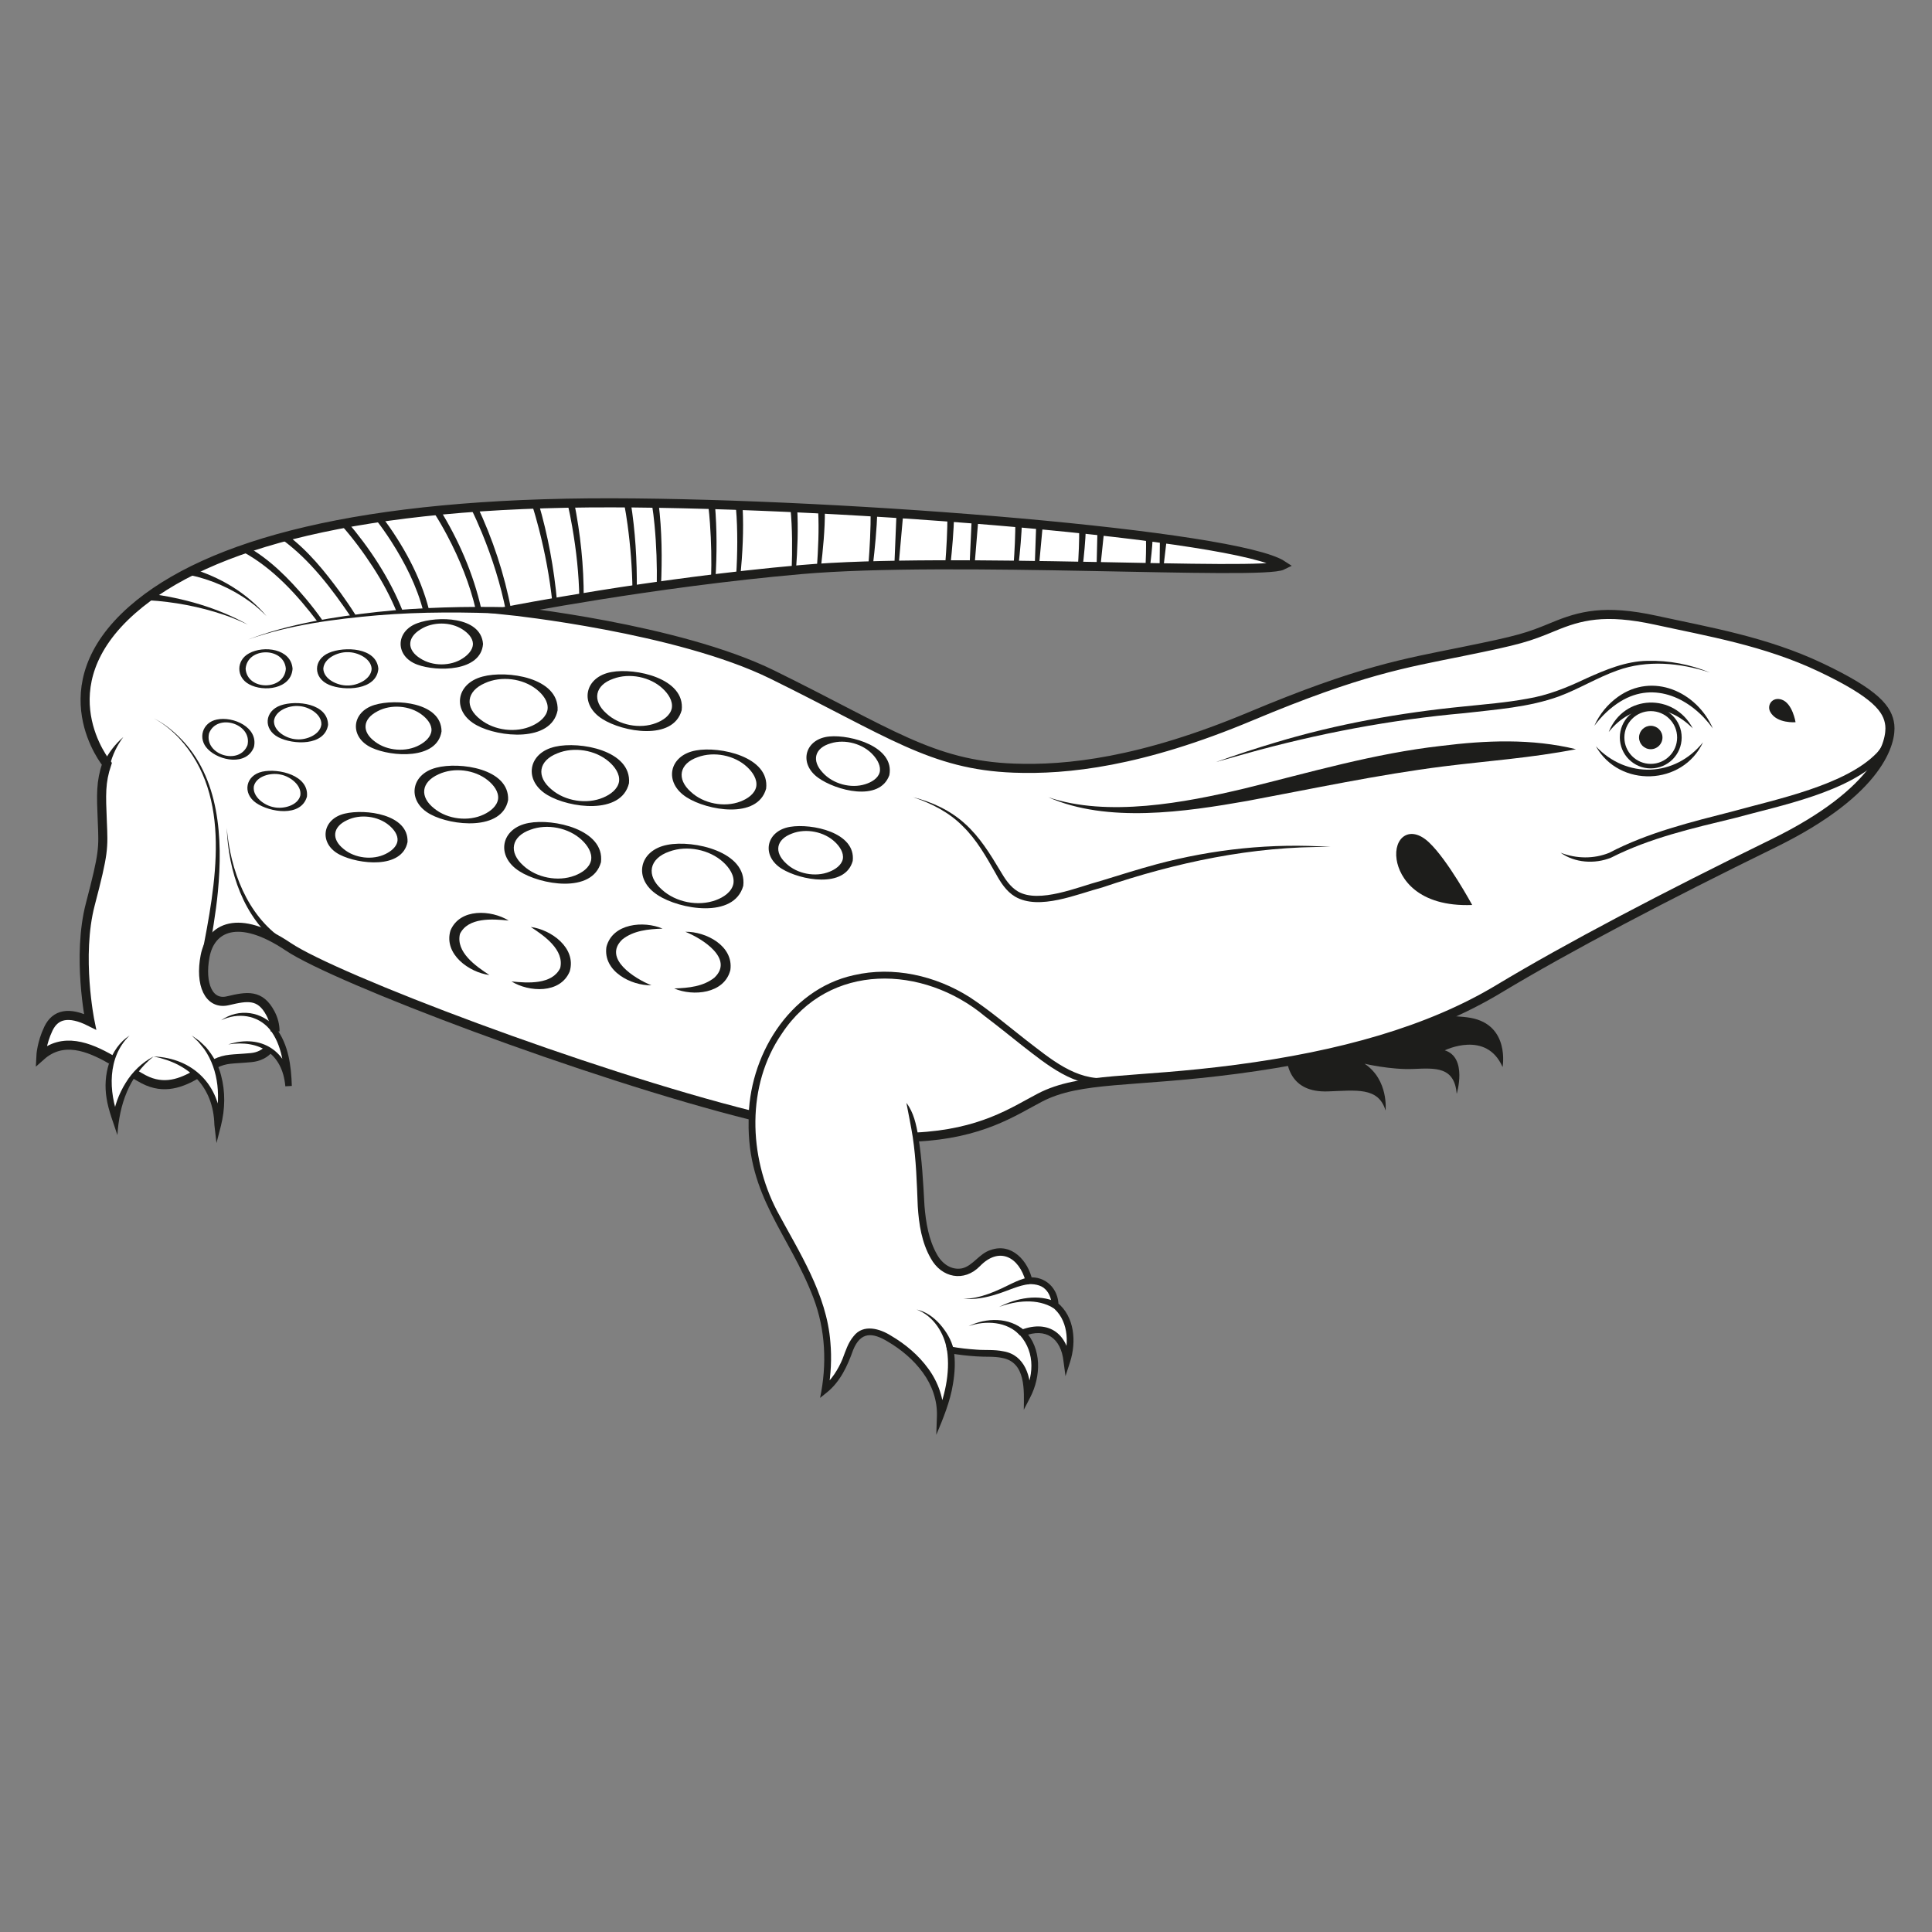 <?xml version="1.0" encoding="UTF-8" standalone="no"?>
<!-- Created with Inkscape (http://www.inkscape.org/) -->

<svg
   width="150mm"
   height="150mm"
   viewBox="0 0 150 150"
   version="1.1"
   id="svg5"
   inkscape:version="1.1.1 (3bf5ae0d25, 2021-09-20)"
   sodipodi:docname="76.svg"
   xmlns:inkscape="http://www.inkscape.org/namespaces/inkscape"
   xmlns:sodipodi="http://sodipodi.sourceforge.net/DTD/sodipodi-0.dtd"
   xmlns="http://www.w3.org/2000/svg"
   xmlns:svg="http://www.w3.org/2000/svg">
  <rect x="0" y="0" width="150" height="150" fill="#808080" stroke="none"/>
  <sodipodi:namedview
     id="namedview7"
     pagecolor="#ffffff"
     bordercolor="#666666"
     borderopacity="1.0"
     inkscape:pageshadow="2"
     inkscape:pageopacity="0.0"
     inkscape:pagecheckerboard="0"
     inkscape:document-units="mm"
     showgrid="false"
     inkscape:zoom="0.73406285"
     inkscape:cx="361.00451"
     inkscape:cy="343.976"
     inkscape:window-width="1920"
     inkscape:window-height="1009"
     inkscape:window-x="1912"
     inkscape:window-y="-8"
     inkscape:window-maximized="1"
     inkscape:current-layer="layer1" />
  <defs
     id="defs2">
    <clipPath
       clipPathUnits="userSpaceOnUse"
       id="clipPath1288">
      <path
         d="M 0,566.929 H 566.929 V 0 H 0 Z"
         id="path1286" />
    </clipPath>
  </defs>
  <g
     inkscape:label="Layer 1"
     inkscape:groupmode="layer"
     id="layer1">
    <g
       id="g2237"
       transform="translate(-2.129,-6.359)">
      <g
         id="g1282"
         style="stroke-width:1.351"
         transform="matrix(0.261,0,0,-0.261,3.1,154.841)">
        <g
           id="g1284"
           clip-path="url(#clipPath1288)"
           style="stroke-width:1.351">
          <g
             id="g1290"
             transform="translate(391.252,244.233)"
             style="stroke-width:1.351">
            <path
               d="m 0,0 c 8.383,0.274 15.061,1.421 17.192,-5.683 0,0 0.994,9.093 -6.252,13.924 0,0 7.815,-1.847 14.493,-1.563 6.678,0.284 12.219,0.71 12.929,-7.388 0,0 3.268,10.798 -3.552,12.929 0,0 12.361,6.11 17.192,-4.973 0,0 2.273,12.503 -9.519,14.635 -9.868,1.783 -44.046,-0.853 -51.008,8.951 0,0 -13.214,-31.542 8.525,-30.832"
               style="fill:#1d1d1b;fill-opacity:1;fill-rule:nonzero;stroke:none;stroke-width:1.351"
               id="path1292" />
          </g>
          <g
             id="g1294"
             transform="translate(310.154,180.656)"
             style="stroke-width:1.351">
            <path
               d="m 0,0 c 0,0 0,7.595 -7.773,7.237 0,0 -2.145,9.471 -9.561,8.489 -5.737,-0.761 -6.844,-7.641 -13.76,-5.63 -4.914,1.43 -8.396,9.267 -8.856,20.927 -0.267,6.775 -0.694,13.387 -1.573,18.978 19.559,0.937 29.045,7.579 36.97,11.721 5.583,2.918 11.936,4.06 20.273,4.863 -0.002,0 -0.004,0 -0.005,0 -12.298,-1.211 -21.211,9.259 -38.628,22.11 -17.458,12.882 -41.716,13.523 -56.16,-3.36 -7.238,-8.46 -10.65,-18.651 -11.069,-28.94 -0.418,-10.244 2.131,-20.586 6.827,-29.415 8.157,-15.334 18.759,-29.638 14.82,-52.148 0,0 4.314,3.189 6.753,10.317 2.438,7.128 5.815,8.441 11.442,5.44 5.628,-3.001 16.508,-11.067 16.132,-23.635 0,0 4.593,10.709 2.985,19.733 0,0 3.574,-0.715 8.756,-0.983 5.182,-0.268 14.296,1.43 14.117,-12.688 0,0 5.992,10.711 -1.429,18.674 0,0 11.437,5.183 13.224,-8.309 0,0 3.752,10.633 -3.485,16.619"
               style="fill:#ffffff;fill-opacity:1;fill-rule:nonzero;stroke:none;stroke-width:1.351"
               id="path1296" />
          </g>
          <g
             id="g1298"
             transform="translate(558.437,353.202)"
             style="stroke-width:1.351">
            <path
               d="m 0,0 c -0.54,4.724 -4.049,9.312 -20.513,17.14 -16.465,7.827 -33.605,10.661 -48.99,14.035 -15.385,3.374 -22.672,1.35 -30.5,-1.889 -7.827,-3.239 -9.967,-3.929 -27.153,-7.424 -17.187,-3.496 -30.295,-5.535 -62.921,-19.226 -32.625,-13.691 -54.732,-16.031 -70.494,-15.439 -24.415,0.917 -36.89,10.627 -71.881,27.839 -28.078,13.812 -77.999,19.026 -77.999,19.026 0,0 42.231,8.3 86.659,12.206 44.428,3.906 137.006,-1.849 143.201,1.273 -13.578,8.98 -128.312,18.446 -199.569,18.576 -74.313,0.136 -120.122,-12.037 -142.629,-31.811 -26.313,-23.117 -7.59,-45.818 -7.59,-45.818 -1.848,-5.544 -1.68,-9.072 -1.344,-17.135 0.336,-8.064 0.493,-9.149 -3.565,-24.644 -4.058,-15.496 -0.086,-34.944 -0.086,-34.944 -6.28,3.14 -10.317,2.243 -12.381,-2.063 -2.063,-4.307 -2.243,-8.164 -2.243,-8.164 6.607,5.892 14.436,2.741 21.264,-1.252 -1.446,-4.054 -1.928,-9.875 1.02,-17.715 0,0 0.652,7.306 5.567,13.64 0.964,-0.591 1.883,-1.132 2.742,-1.581 6.097,-3.187 11.28,-1.023 15.599,1.45 3.413,-3.006 6.228,-7.685 6.414,-14.97 0,0 2.801,9.439 -0.944,18.118 3.472,1.704 5.085,1.321 10.869,1.861 2.294,0.214 4.032,1.159 5.224,2.525 2.828,-1.777 5.229,-5.054 5.925,-10.95 0,0 0.007,10.452 -4.035,16.208 0.019,1.762 -0.432,3.634 -1.373,5.405 -3.05,5.742 -6.9,5.087 -12.612,3.727 -5.711,-1.36 -8.43,4.895 -6.799,13.326 1.632,8.431 9.791,12.782 24.749,2.72 14.958,-10.063 99.266,-41.882 147.675,-52.489 48.409,-10.606 63.911,1.36 75.877,7.615 11.966,6.255 27.468,4.352 58.472,8.431 31.003,4.079 57.364,11.458 77.97,23.869 20.606,12.41 49.642,27.631 81.722,43.319 C -2.592,-19.516 0.54,-4.723 0,0"
               style="fill:#ffffff;fill-opacity:1;fill-rule:nonzero;stroke:none;stroke-width:1.351"
               id="path1300" />
          </g>
          <g
             id="g1302"
             transform="translate(530.404,354.058)"
             style="stroke-width:1.351">
            <path
               d="M 0,0 C 0,0 -0.894,5.641 -4.126,6.722 -6.913,7.654 -8.621,5.063 -7.52,3.061 -5.581,-0.466 0,0 0,0"
               style="fill:#1d1d1b;fill-opacity:1;fill-rule:nonzero;stroke:none;stroke-width:1.351"
               id="path1304" />
          </g>
          <g
             id="g1306"
             transform="translate(495.851,349.513)"
             style="stroke-width:1.351">
            <path
               d="m 0,0 c 0,-4.706 -3.815,-8.522 -8.522,-8.522 -4.706,0 -8.521,3.816 -8.521,8.522 0,4.706 3.815,8.522 8.521,8.522 C -3.815,8.522 0,4.706 0,0 Z"
               style="fill:none;stroke:#1d1d1b;stroke-width:1.351;stroke-linecap:butt;stroke-linejoin:miter;stroke-miterlimit:10;stroke-dasharray:none;stroke-opacity:1"
               id="path1308" />
          </g>
          <g
             id="g1310"
             transform="translate(490.813,349.513)"
             style="stroke-width:1.351">
            <path
               d="m 0,0 c 0,-1.924 -1.559,-3.483 -3.483,-3.483 -1.923,0 -3.483,1.559 -3.483,3.483 0,1.924 1.56,3.483 3.483,3.483 C -1.559,3.483 0,1.924 0,0"
               style="fill:#1d1d1b;fill-opacity:1;fill-rule:nonzero;stroke:none;stroke-width:1.351"
               id="path1312" />
          </g>
          <g
             id="g1314"
             transform="translate(434.212,299.688)"
             style="stroke-width:1.351">
            <path
               d="m 0,0 c 0,0 -7.248,13.39 -12.898,18.672 -5.651,5.282 -10.565,1.351 -9.582,-5.154 C -21.65,8.025 -16.215,-0.614 0,0"
               style="fill:#1d1d1b;fill-opacity:1;fill-rule:nonzero;stroke:none;stroke-width:1.351"
               id="path1316" />
          </g>
          <g
             id="g1318"
             transform="translate(325.967,246.245)"
             style="stroke-width:1.351">
            <path
               d="m 0,0 c -9.976,-1.043 -18.303,5.962 -25.64,11.646 -3.686,2.92 -7.327,5.863 -11.053,8.686 -18.38,15.336 -46.359,16.202 -60.428,-5.175 -10.582,-15.379 -9.887,-36.428 -1.458,-52.642 6.551,-12.243 14.815,-24.778 15.908,-39.161 0.433,-4.77 0.157,-9.585 -0.652,-14.284 l -1.58,0.976 c 2.604,2.158 4.559,5.259 5.855,8.391 0.915,2.36 1.6,4.761 3.306,6.763 2.87,3.694 7.789,2.225 11.11,0.118 4.277,-2.505 8.151,-5.753 11.098,-9.819 2.959,-4.027 4.735,-9.083 4.553,-14.165 l -1.918,0.424 c 2.538,6.459 4.082,13.676 2.696,20.577 l 1.403,-0.257 c 2.487,-0.457 5.088,-0.738 7.654,-0.909 2.505,-0.211 5.181,0.083 7.961,-0.499 6.41,-1.075 8.279,-7.663 8.062,-13.256 0.001,0 -1.874,0.497 -1.874,0.497 3.141,6.276 3.12,13.533 -2.248,18.572 8.165,3.882 14.89,0.567 15.908,-8.561 0,0.001 -1.934,0.202 -1.934,0.202 1.71,5.339 1.292,12.208 -3.526,15.809 0.009,1.815 -0.589,3.904 -1.929,5.196 -1.365,1.392 -3.622,1.674 -5.638,1.478 0,10e-4 -0.197,0.82 -0.198,0.82 -1.984,7.304 -7.844,10.522 -13.603,4.604 -4.748,-4.894 -11.463,-3.484 -14.636,2.29 -2.713,4.698 -3.543,10.193 -3.878,15.476 -0.275,6.939 -0.47,13.805 -1.496,20.648 -0.471,3.029 -1.309,7.111 -1.884,10.139 2.171,-2.843 2.928,-6.439 3.51,-9.879 1.152,-6.858 1.482,-13.88 1.871,-20.778 0.415,-5.003 1.257,-10.13 3.752,-14.488 1.507,-2.727 4.255,-4.682 7.39,-4.089 3.244,0.726 5.093,4.379 8.531,5.466 6.3,2.24 11.153,-3.259 12.394,-8.948 0,0 -1.021,0.778 -1.021,0.778 4.95,0.461 8.768,-3.319 8.819,-8.236 0,0 -0.362,0.771 -0.362,0.771 5.197,-4.208 5.722,-11.717 3.79,-17.723 0,0 -1.348,-4.164 -1.348,-4.164 l -0.587,4.366 c -0.721,6.896 -5.247,10.167 -11.819,7.53 0,0 0.322,1.589 0.322,1.589 5.096,-5.306 4.809,-13.619 1.57,-19.837 0,0 -1.893,-3.663 -1.893,-3.663 0.069,5.65 0.705,14.161 -6.459,15.434 -2.366,0.514 -4.974,0.251 -7.676,0.46 -2.651,0.179 -5.259,0.456 -7.917,0.943 l 1.181,1.156 c 0.584,-3.493 0.374,-7.002 -0.211,-10.391 -0.792,-5.061 -2.952,-10.338 -4.95,-15.059 10e-4,0 0.192,5.572 0.192,5.572 0.159,4.618 -1.427,9.182 -4.178,12.937 -2.731,3.778 -6.423,6.886 -10.474,9.256 -4.458,2.7 -8.026,3.039 -10.28,-2.542 -1.675,-4.711 -3.798,-9.374 -7.802,-12.607 0,0 -2.025,-1.617 -2.025,-1.617 2.085,9.909 1.633,20.284 -1.993,29.787 -7.228,18.946 -19.711,30.231 -19.262,52.566 -0.128,18.995 11.88,39.12 31.252,43.387 11.808,2.746 24.345,-0.125 34.455,-6.504 C -35.34,22.164 -29.971,17.558 -24.4,13.215 -17.305,7.798 -9.665,1.079 -0.196,1.99 -0.196,1.99 0,0 0,0"
               style="fill:#1d1d1b;fill-opacity:1;fill-rule:nonzero;stroke:none;stroke-width:1.351"
               id="path1320" />
          </g>
          <g
             id="g1322"
             transform="translate(29.371,253.683)"
             style="stroke-width:1.351">
            <path
               d="m 0,0 c -6.749,3.899 -14.432,6.853 -20.932,1.057 0,0 0.18,3.857 2.243,8.164 2.064,4.306 6.101,5.203 12.381,2.063 0,0 -3.972,19.448 0.086,34.944 4.058,15.495 3.901,16.58 3.565,24.644 -0.336,8.063 -0.504,11.591 1.344,17.135 0,0 -18.723,22.701 7.59,45.818 22.507,19.774 68.316,31.947 142.629,31.811 71.257,-0.13 185.991,-9.596 199.569,-18.576 -6.195,-3.122 -98.773,2.633 -143.201,-1.273 -44.428,-3.906 -86.659,-12.206 -86.659,-12.206 0,0 49.921,-5.214 77.999,-19.026 34.991,-17.212 47.466,-26.922 71.881,-27.839 15.762,-0.592 37.869,1.748 70.494,15.439 32.626,13.691 45.734,15.73 62.921,19.226 17.186,3.495 19.326,4.185 27.153,7.424 7.828,3.239 15.115,5.263 30.5,1.889 15.385,-3.374 32.525,-6.208 48.99,-14.035 16.464,-7.828 19.973,-12.416 20.513,-17.14 0.54,-4.723 -2.592,-19.516 -34.672,-35.205 C 462.314,48.626 433.278,33.405 412.672,20.995 392.066,8.584 365.705,1.205 334.702,-2.874 303.698,-6.953 288.196,-5.05 276.23,-11.305 c -7.926,-4.143 -17.404,-10.792 -36.97,-11.727"
               style="fill:none;stroke:#1d1d1b;stroke-width:2.701;stroke-linecap:butt;stroke-linejoin:miter;stroke-miterlimit:10;stroke-dasharray:none;stroke-opacity:1"
               id="path1324" />
          </g>
          <g
             id="g1326"
             transform="translate(54.634,249.28)"
             style="stroke-width:1.351">
            <path
               d="m 0,0 c -4.319,-2.473 -9.506,-4.635 -15.602,-1.448 -0.841,0.439 -1.738,0.965 -2.681,1.542"
               style="fill:none;stroke:#1d1d1b;stroke-width:2.701;stroke-linecap:butt;stroke-linejoin:miter;stroke-miterlimit:10;stroke-dasharray:none;stroke-opacity:1"
               id="path1328" />
          </g>
          <g
             id="g1330"
             transform="translate(76.264,256.869)"
             style="stroke-width:1.351">
            <path
               d="m 0,0 c -1.193,-1.401 -2.963,-2.361 -5.294,-2.578 -5.708,-0.533 -7.348,-0.162 -10.727,-1.79"
               style="fill:none;stroke:#1d1d1b;stroke-width:2.701;stroke-linecap:butt;stroke-linejoin:miter;stroke-miterlimit:10;stroke-dasharray:none;stroke-opacity:1"
               id="path1332" />
          </g>
          <g
             id="g1334"
             transform="translate(220.012,237.05)"
             style="stroke-width:1.351">
            <path
               d="m 0,0 c -49.208,12.305 -123.962,40.783 -137.962,50.202 -14.958,10.062 -23.117,5.711 -24.749,-2.72 -1.632,-8.431 1.088,-14.686 6.799,-13.326 5.711,1.36 9.562,2.014 12.612,-3.727 0.938,-1.765 1.392,-3.631 1.377,-5.388"
               style="fill:none;stroke:#1d1d1b;stroke-width:2.701;stroke-linecap:butt;stroke-linejoin:miter;stroke-miterlimit:10;stroke-dasharray:none;stroke-opacity:1"
               id="path1336" />
          </g>
          <g
             id="g1338"
             transform="translate(460.512,315.241)"
             style="stroke-width:1.351">
            <path
               d="m 0,0 c 4.759,-1.828 9.869,-1.868 14.435,-0.04 11.561,6.07 24.399,9.16 36.901,12.377 12.871,3.568 33.58,7.776 42.782,17.405 1.391,1.584 2.41,3.443 2.706,5.453 l 1.982,-0.27 C 98.479,32.442 97.256,30.179 95.696,28.374 85.901,17.967 65.366,14.037 51.846,10.325 39.231,7.261 26.608,4.406 15.009,-1.476 10.146,-3.442 4.189,-3.024 0,0"
               style="fill:#1d1d1b;fill-opacity:1;fill-rule:nonzero;stroke:none;stroke-width:1.351"
               id="path1340" />
          </g>
          <g
             id="g1342"
             transform="translate(70.014,378.633)"
             style="stroke-width:1.351">
            <path
               d="m 0,0 c 12.315,4.695 25.474,6.757 38.521,8.228 12.878,1.4 26.521,1.68 39.49,1.403 0,0 -0.078,-1.999 -0.078,-1.999 C 65.028,8.235 51.468,8.3 38.613,7.232 25.574,6.097 12.397,4.371 0,0"
               style="fill:#1d1d1b;fill-opacity:1;fill-rule:nonzero;stroke:none;stroke-width:1.351"
               id="path1344" />
          </g>
          <g
             id="g1346"
             transform="translate(56.313,284.687)"
             style="stroke-width:1.351">
            <path
               d="m 0,0 c 4.029,21.104 9.31,47.217 -6.745,64.628 -2.219,2.33 -4.739,4.426 -7.607,5.931 2.908,-1.432 5.492,-3.468 7.786,-5.757 C 5.359,52.946 6.281,34.75 4.779,18.933 4.18,12.455 2.959,6.032 1.976,-0.31 Z"
               style="fill:#1d1d1b;fill-opacity:1;fill-rule:nonzero;stroke:none;stroke-width:1.351"
               id="path1348" />
          </g>
          <g
             id="g1350"
             transform="translate(27.117,342.026)"
             style="stroke-width:1.351">
            <path
               d="M 0,0 C 1.424,2.922 3.416,5.514 5.844,7.619 3.985,5.154 2.611,2.29 1.883,-0.674 1.883,-0.674 0,0 0,0"
               style="fill:#1d1d1b;fill-opacity:1;fill-rule:nonzero;stroke:none;stroke-width:1.351"
               id="path1352" />
          </g>
          <g
             id="g1354"
             transform="translate(41.962,254.631)"
             style="stroke-width:1.351">
            <path
               d="m 0,0 c 11.743,-0.467 19.805,-8.512 20.08,-20.294 0.001,0 -1.951,0.259 -1.951,0.259 1.893,7.376 1.41,15.864 -3.083,22.258 -0.408,0.453 -1.317,1.671 -1.726,2.106 -0.445,0.42 -1.537,1.476 -1.981,1.913 0.527,-0.364 1.774,-1.245 2.269,-1.607 0.461,-0.387 1.574,-1.501 2.031,-1.934 2.009,-2.394 3.658,-5.204 4.423,-8.268 1.333,-4.932 1.222,-10.068 -0.022,-15.037 0,0 -1.324,-5.147 -1.324,-5.147 l -0.628,5.406 C 17.812,-9.136 10.781,-2.151 0,0"
               style="fill:#1d1d1b;fill-opacity:1;fill-rule:nonzero;stroke:none;stroke-width:1.351"
               id="path1356" />
          </g>
          <g
             id="g1358"
             transform="translate(34.84,260.873)"
             style="stroke-width:1.351">
            <path
               d="m 0,0 c -6.673,-6.438 -6.29,-16.679 -3.196,-24.755 -10e-4,0 -1.9,-0.259 -1.9,-0.259 0.518,3.938 1.853,7.601 3.93,10.94 1.997,3.289 4.899,6.055 8.288,7.832 -7.325,-5.825 -10.185,-14.344 -10.758,-23.391 -1.101,3.452 -2.691,7.362 -3.217,10.933 C -7.991,-11.924 -6.032,-3.895 0,0"
               style="fill:#1d1d1b;fill-opacity:1;fill-rule:nonzero;stroke:none;stroke-width:1.351"
               id="path1360" />
          </g>
          <g
             id="g1362"
             transform="translate(64.191,258.217)"
             style="stroke-width:1.351">
            <path
               d="m 0,0 c 9.766,3.17 17.845,-1.964 18.892,-12.237 0,0 -1.932,-0.113 -1.932,-0.113 -0.31,5.763 -0.97,12.332 -4.71,16.922 -3.596,4.197 -9.418,4.999 -14.384,2.599 5.251,3.711 12.283,2.709 16.351,-2.344 3.728,-4.973 4.486,-11.184 4.682,-17.179 0,0 -1.933,-0.113 -1.933,-0.113 C 16.125,-2.776 9.288,1.453 0,0"
               style="fill:#1d1d1b;fill-opacity:1;fill-rule:nonzero;stroke:none;stroke-width:1.351"
               id="path1364" />
          </g>
          <g
             id="g1366"
             transform="translate(302.491,186.899)"
             style="stroke-width:1.351">
            <path
               d="m 0,0 c -3.18,-0.311 -6.394,-1.979 -9.519,-2.928 -3.267,-1.078 -6.735,-1.711 -10.143,-1.45 5.203,0.075 9.84,2.308 14.399,4.56 1.559,0.725 3.156,1.469 5.043,1.806 z"
               style="fill:#1d1d1b;fill-opacity:1;fill-rule:nonzero;stroke:none;stroke-width:1.351"
               id="path1368" />
          </g>
          <g
             id="g1370"
             transform="translate(293.474,180.113)"
             style="stroke-width:1.351">
            <path
               d="m 0,0 c 5.205,2.656 11.643,3.988 17.162,1.419 0,0 -0.964,-1.752 -0.964,-1.752 C 11.354,2.611 5.131,1.899 0,0"
               style="fill:#1d1d1b;fill-opacity:1;fill-rule:nonzero;stroke:none;stroke-width:1.351"
               id="path1372" />
          </g>
          <g
             id="g1374"
             transform="translate(284.397,174.393)"
             style="stroke-width:1.351">
            <path
               d="m 0,0 c 5.261,2.588 12.111,2.724 16.711,-1.325 0,0 -1.385,-1.443 -1.385,-1.443 C 11.519,1.437 5.121,1.798 0,0"
               style="fill:#1d1d1b;fill-opacity:1;fill-rule:nonzero;stroke:none;stroke-width:1.351"
               id="path1376" />
          </g>
          <g
             id="g1378"
             transform="translate(277.981,167.199)"
             style="stroke-width:1.351">
            <path
               d="M 0,0 C -0.749,5.066 -4.036,10.301 -9.043,12.15 -6.338,11.592 -3.954,9.863 -2.096,7.782 -0.203,5.604 1.296,3.174 1.979,0.288 1.979,0.288 0,0 0,0"
               style="fill:#1d1d1b;fill-opacity:1;fill-rule:nonzero;stroke:none;stroke-width:1.351"
               id="path1380" />
          </g>
          <g
             id="g1382"
             transform="translate(63.731,322.604)"
             style="stroke-width:1.351">
            <path
               d="m 0,0 c 1.074,-12.505 5.97,-25.888 16.714,-33.139 0.001,0 2.111,-1.351 2.111,-1.351 l -1.013,-1.724 -2.181,1.545 C 4.96,-26.726 0.466,-12.854 0,0"
               style="fill:#1d1d1b;fill-opacity:1;fill-rule:nonzero;stroke:none;stroke-width:1.351"
               id="path1384" />
          </g>
          <g
             id="g1386"
             transform="translate(474.828,351.15)"
             style="stroke-width:1.351">
            <path
               d="M 0,0 C 4.506,11.271 19.442,11.696 25.004,1.071 17.209,8.94 6.981,8.743 0,0"
               style="fill:#1d1d1b;fill-opacity:1;fill-rule:nonzero;stroke:none;stroke-width:1.351"
               id="path1388" />
          </g>
          <g
             id="g1390"
             transform="translate(505.803,352.21)"
             style="stroke-width:1.351">
            <path
               d="m 0,0 c -6.381,8.859 -17.286,14.242 -27.403,8.072 -3.009,-1.825 -5.659,-4.346 -7.851,-7.286 1.48,3.374 3.917,6.372 6.995,8.591 C -17.882,16.831 -4.789,10.943 0,0"
               style="fill:#1d1d1b;fill-opacity:1;fill-rule:nonzero;stroke:none;stroke-width:1.351"
               id="path1392" />
          </g>
          <g
             id="g1394"
             transform="translate(502.876,348.086)"
             style="stroke-width:1.351">
            <path
               d="M 0,0 C -6.054,-12.962 -24.865,-13.601 -31.862,-1.197 -22.744,-10.886 -8.358,-10.404 0,0"
               style="fill:#1d1d1b;fill-opacity:1;fill-rule:nonzero;stroke:none;stroke-width:1.351"
               id="path1396" />
          </g>
          <g
             id="g1398"
             transform="translate(90.922,383.737)"
             style="stroke-width:1.351">
            <path
               d="m 0,0 c -6.169,8.125 -13.309,16.058 -22.357,20.986 0,0 0.926,1.773 0.926,1.773 C -14.438,18.87 -8.773,13.117 -3.663,7.064 -1.979,5.039 -0.366,2.98 1.159,0.809 Z"
               style="fill:#1d1d1b;fill-opacity:1;fill-rule:nonzero;stroke:none;stroke-width:1.351"
               id="path1400" />
          </g>
          <g
             id="g1402"
             transform="translate(100.778,385.218)"
             style="stroke-width:1.351">
            <path
               d="m 0,0 c -5.751,8.486 -12.217,17.082 -20.534,23.137 0,0 1.145,1.64 1.145,1.64 6.497,-4.818 11.48,-11.022 16.19,-17.442 1.542,-2.143 3.028,-4.306 4.442,-6.554 z"
               style="fill:#1d1d1b;fill-opacity:1;fill-rule:nonzero;stroke:none;stroke-width:1.351"
               id="path1404" />
          </g>
          <g
             id="g1406"
             transform="translate(99.427,413.874)"
             style="stroke-width:1.351">
            <path
               d="m 0,0 c 6.824,-7.997 12.69,-16.863 16.609,-26.643 0,-10e-4 -1.636,-0.641 -1.636,-0.641 -1.93,4.76 -4.379,9.309 -7.181,13.62 C 5.004,-9.362 1.896,-5.176 -1.484,-1.341 -1.484,-1.341 0,0 0,0"
               style="fill:#1d1d1b;fill-opacity:1;fill-rule:nonzero;stroke:none;stroke-width:1.351"
               id="path1408" />
          </g>
          <g
             id="g1410"
             transform="translate(109.782,415.398)"
             style="stroke-width:1.351">
            <path
               d="m 0,0 c 6.275,-8.397 11.528,-17.707 14.125,-27.919 0,0 -1.704,-0.412 -1.704,-0.412 -1.908,7.435 -5.436,14.374 -9.564,20.821 -1.389,2.147 -2.867,4.276 -4.42,6.262 z"
               style="fill:#1d1d1b;fill-opacity:1;fill-rule:nonzero;stroke:none;stroke-width:1.351"
               id="path1412" />
          </g>
          <g
             id="g1414"
             transform="translate(126.975,417.576)"
             style="stroke-width:1.351">
            <path
               d="m 0,0 c 5.707,-9.236 10.111,-19.289 12.495,-29.892 0,0 -1.604,-0.354 -1.604,-0.354 -1.806,7.771 -4.831,15.228 -8.555,22.274 -1.244,2.344 -2.581,4.674 -4.004,6.868 z"
               style="fill:#1d1d1b;fill-opacity:1;fill-rule:nonzero;stroke:none;stroke-width:1.351"
               id="path1416" />
          </g>
          <g
             id="g1418"
             transform="translate(138.105,418.642)"
             style="stroke-width:1.351">
            <path
               d="m 0,0 c 4.731,-9.983 8.225,-20.515 10.271,-31.367 0,0 -1.564,-0.294 -1.564,-0.294 -1.588,7.997 -4.052,15.811 -7.151,23.349 -1.032,2.507 -2.14,5.012 -3.339,7.405 z"
               style="fill:#1d1d1b;fill-opacity:1;fill-rule:nonzero;stroke:none;stroke-width:1.351"
               id="path1420" />
          </g>
          <g
             id="g1422"
             transform="translate(156.447,419.315)"
             style="stroke-width:1.351">
            <path
               d="m 0,0 c 2.827,-9.619 4.645,-19.484 5.55,-29.459 0,0 -1.403,-0.134 -1.403,-0.134 -0.799,7.375 -2.159,14.691 -4.011,21.873 -0.616,2.388 -1.286,4.785 -2.038,7.102 z"
               style="fill:#1d1d1b;fill-opacity:1;fill-rule:nonzero;stroke:none;stroke-width:1.351"
               id="path1424" />
          </g>
          <g
             id="g1426"
             transform="translate(167.061,419.543)"
             style="stroke-width:1.351">
            <path
               d="M 0,0 C 1.871,-9.407 2.905,-18.96 2.85,-28.551 H 1.547 c -0.114,7.097 -0.893,14.176 -2.106,21.167 -0.406,2.326 -0.863,4.663 -1.391,6.937 z"
               style="fill:#1d1d1b;fill-opacity:1;fill-rule:nonzero;stroke:none;stroke-width:1.351"
               id="path1428" />
          </g>
          <g
             id="g1430"
             transform="translate(183.895,419.508)"
             style="stroke-width:1.351">
            <path
               d="m 0,0 c 1.37,-8.608 1.899,-17.3 1.817,-26.004 0,0 -1.289,0 -1.289,0 -0.103,6.453 -0.587,12.899 -1.463,19.292 -0.292,2.123 -0.624,4.262 -1.029,6.336 z"
               style="fill:#1d1d1b;fill-opacity:1;fill-rule:nonzero;stroke:none;stroke-width:1.351"
               id="path1432" />
          </g>
          <g
             id="g1434"
             transform="translate(192.19,419.166)"
             style="stroke-width:1.351">
            <path
               d="m 0,0 c 1.014,-8.187 1.077,-16.418 0.717,-24.639 0,0 -1.254,0.041 -1.254,0.041 0.1,6.102 -0.093,12.204 -0.68,18.274 -0.199,2.012 -0.433,4.048 -0.757,6.003 z"
               style="fill:#1d1d1b;fill-opacity:1;fill-rule:nonzero;stroke:none;stroke-width:1.351"
               id="path1436" />
          </g>
          <g
             id="g1438"
             transform="translate(208.95,418.829)"
             style="stroke-width:1.351">
            <path
               d="m 0,0 c 0.623,-7.388 0.597,-14.784 0.158,-22.174 l -1.3,0.062 c 0.163,5.486 0.062,10.978 -0.332,16.449 -0.132,1.817 -0.292,3.651 -0.513,5.431 z"
               style="fill:#1d1d1b;fill-opacity:1;fill-rule:nonzero;stroke:none;stroke-width:1.351"
               id="path1440" />
          </g>
          <g
             id="g1442"
             transform="translate(217.197,417.884)"
             style="stroke-width:1.351">
            <path
               d="m 0,0 c 0.337,-6.812 -0.027,-13.595 -0.676,-20.367 l -1.256,0.102 c 0.211,3.356 0.321,6.717 0.33,10.074 -0.008,3.326 -0.087,6.72 -0.39,10.015 z"
               style="fill:#1d1d1b;fill-opacity:1;fill-rule:nonzero;stroke:none;stroke-width:1.351"
               id="path1444" />
          </g>
          <g
             id="g1446"
             transform="translate(233.411,417.887)"
             style="stroke-width:1.351">
            <path
               d="m 0,0 c 0.356,-6.235 0.1,-12.443 -0.354,-18.655 l -1.282,0.075 c 0.211,6.118 0.227,12.299 -0.355,18.386 z"
               style="fill:#1d1d1b;fill-opacity:1;fill-rule:nonzero;stroke:none;stroke-width:1.351"
               id="path1448" />
          </g>
          <g
             id="g1450"
             transform="translate(241.659,416.928)"
             style="stroke-width:1.351">
            <path
               d="m 0,0 c 0.021,-5.751 -0.559,-11.421 -1.213,-17.113 0,0 -1.165,0.112 -1.165,0.112 0.371,5.605 0.671,11.29 0.381,16.891 C -1.997,-0.11 0,0 0,0"
               style="fill:#1d1d1b;fill-opacity:1;fill-rule:nonzero;stroke:none;stroke-width:1.351"
               id="path1452" />
          </g>
          <g
             id="g1454"
             transform="translate(257.273,416.942)"
             style="stroke-width:1.351">
            <path
               d="m 0,0 c -0.188,-5.526 -0.714,-10.959 -1.359,-16.43 l -1.323,0.132 C -2.266,-10.89 -1.963,-5.408 -2,0 Z"
               style="fill:#1d1d1b;fill-opacity:1;fill-rule:nonzero;stroke:none;stroke-width:1.351"
               id="path1456" />
          </g>
          <g
             id="g1458"
             transform="translate(264.956,415.976)"
             style="stroke-width:1.351">
            <path
               d="m 0,0 -1.361,-15.271 -1.264,0.103 0.627,15.267 z"
               style="fill:#1d1d1b;fill-opacity:1;fill-rule:nonzero;stroke:none;stroke-width:1.351"
               id="path1460" />
          </g>
          <g
             id="g1462"
             transform="translate(280.114,415.864)"
             style="stroke-width:1.351">
            <path
               d="m 0,0 c -0.139,-5.06 -0.572,-10.037 -1.106,-15.052 l -1.559,0.147 C -2.281,-9.96 -1.993,-4.945 -2,0 Z"
               style="fill:#1d1d1b;fill-opacity:1;fill-rule:nonzero;stroke:none;stroke-width:1.351"
               id="path1464" />
          </g>
          <g
             id="g1466"
             transform="translate(287.348,414.897)"
             style="stroke-width:1.351">
            <path
               d="m 0,0 -1.159,-14.07 -1.475,0.115 0.636,14.054 z"
               style="fill:#1d1d1b;fill-opacity:1;fill-rule:nonzero;stroke:none;stroke-width:1.351"
               id="path1468" />
          </g>
          <g
             id="g1470"
             transform="translate(300.31,414.249)"
             style="stroke-width:1.351">
            <path
               d="m 0,0 c -0.152,-4.644 -0.574,-9.203 -1.089,-13.803 l -1.447,0.136 C -2.209,-9.132 -1.968,-4.53 -2,0 Z"
               style="fill:#1d1d1b;fill-opacity:1;fill-rule:nonzero;stroke:none;stroke-width:1.351"
               id="path1472" />
          </g>
          <g
             id="g1474"
             transform="translate(306.537,413.358)"
             style="stroke-width:1.351">
            <path
               d="m 0,0 -1.195,-12.893 -1.254,0.098 0.451,12.894 z"
               style="fill:#1d1d1b;fill-opacity:1;fill-rule:nonzero;stroke:none;stroke-width:1.351"
               id="path1476" />
          </g>
          <g
             id="g1478"
             transform="translate(319.299,411.839)"
             style="stroke-width:1.351">
            <path
               d="m 0,0 c -0.152,-4.065 -0.54,-8.046 -1.009,-12.069 l -1.402,0.132 C -2.144,-7.977 -1.953,-3.952 -2,0 Z"
               style="fill:#1d1d1b;fill-opacity:1;fill-rule:nonzero;stroke:none;stroke-width:1.351"
               id="path1480" />
          </g>
          <g
             id="g1482"
             transform="translate(324.74,411.055)"
             style="stroke-width:1.351">
            <path
               d="m 0,0 -1.17,-11.261 -1.097,0.085 0.269,11.275 z"
               style="fill:#1d1d1b;fill-opacity:1;fill-rule:nonzero;stroke:none;stroke-width:1.351"
               id="path1484" />
          </g>
          <g
             id="g1486"
             transform="translate(339.171,408.777)"
             style="stroke-width:1.351">
            <path
               d="m 0,0 c -0.161,-3.106 -0.5,-6.127 -0.903,-9.192 0,0 -1.274,0.12 -1.274,0.12 0.083,1.518 0.142,3.036 0.177,4.552 0.032,1.51 0.045,3.042 0,4.52 z"
               style="fill:#1d1d1b;fill-opacity:1;fill-rule:nonzero;stroke:none;stroke-width:1.351"
               id="path1488" />
          </g>
          <g
             id="g1490"
             transform="translate(343.31,408.168)"
             style="stroke-width:1.351">
            <path
               d="m 0,0 -1.002,-8.565 -1.089,0.085 0.093,8.579 z"
               style="fill:#1d1d1b;fill-opacity:1;fill-rule:nonzero;stroke:none;stroke-width:1.351"
               id="path1492" />
          </g>
          <g
             id="g1494"
             transform="translate(53.031,399.825)"
             style="stroke-width:1.351">
            <path
               d="m 0,0 c 8.662,-2.518 16.717,-7.312 22.547,-14.217 -1.585,1.565 -3.21,3.083 -5.027,4.355 C 12.219,-6.015 5.97,-3.287 -0.413,-1.957 -0.413,-1.957 0,0 0,0"
               style="fill:#1d1d1b;fill-opacity:1;fill-rule:nonzero;stroke:none;stroke-width:1.351"
               id="path1496" />
          </g>
          <g
             id="g1498"
             transform="translate(40.505,392.337)"
             style="stroke-width:1.351">
            <path
               d="m 0,0 c 10.284,-1.323 20.446,-4.177 29.509,-9.254 -2.331,1.098 -4.691,2.12 -7.131,2.928 C 15.134,-3.881 7.477,-2.445 -0.136,-1.995 -0.136,-1.995 0,0 0,0"
               style="fill:#1d1d1b;fill-opacity:1;fill-rule:nonzero;stroke:none;stroke-width:1.351"
               id="path1500" />
          </g>
          <g
             id="g1502"
             transform="translate(308.091,331.753)"
             style="stroke-width:1.351">
            <path
               d="M 0,0 C 17.616,-6.02 40.685,-1.642 58.439,2.602 77.807,7.369 96.98,13.024 116.949,15.269 130.213,16.916 143.791,17.496 157,14.277 143.705,11.68 130.748,10.806 117.711,9.176 98.151,6.712 78.686,2.526 59.224,-1.107 40.803,-4.361 17.583,-7.801 0,0"
               style="fill:#1d1d1b;fill-opacity:1;fill-rule:nonzero;stroke:none;stroke-width:1.351"
               id="path1504" />
          </g>
          <g
             id="g1506"
             transform="translate(504.938,368.823)"
             style="stroke-width:1.351">
            <path
               d="m 0,0 c -8.865,2.941 -18.74,3.84 -27.592,0.62 -5.973,-2.14 -11.324,-5.455 -17.294,-7.692 -9.008,-3.268 -18.707,-3.893 -28.093,-4.991 -21.971,-1.944 -43.665,-6.081 -64.906,-11.997 0,0 -9.108,-2.565 -9.108,-2.565 5.941,2.128 11.942,4.095 17.997,5.902 18.172,5.459 36.957,8.787 55.811,10.647 6.273,0.651 12.564,1.147 18.701,2.28 6.238,1.014 11.938,3.323 17.634,6.04 5.78,2.592 11.849,5.16 18.275,5.255 C -12.222,3.648 -5.846,2.442 0,0"
               style="fill:#1d1d1b;fill-opacity:1;fill-rule:nonzero;stroke:none;stroke-width:1.351"
               id="path1508" />
          </g>
          <g
             id="g1510"
             transform="translate(392.081,316.943)"
             style="stroke-width:1.351">
            <path
               d="m 0,0 c -23.226,0.29 -45.948,-4.588 -67.883,-12.029 -7.463,-1.955 -18.789,-6.951 -25.974,-2.731 -2.659,1.592 -4.352,4.317 -5.765,6.909 -2.848,5.021 -5.69,10.063 -9.803,14.059 -4.053,4.111 -9.308,6.785 -14.76,8.602 5.603,-1.397 11.063,-3.915 15.433,-7.888 4.404,-3.946 7.518,-9.039 10.477,-13.985 1.412,-2.402 2.924,-4.784 5.318,-6.193 6.313,-3.608 17.748,1.345 24.483,3.137 5.539,1.684 11.049,3.457 16.67,4.973 C -34.988,-0.633 -17.349,1.229 0,0"
               style="fill:#1d1d1b;fill-opacity:1;fill-rule:nonzero;stroke:none;stroke-width:1.351"
               id="path1512" />
          </g>
          <g
             id="g1514"
             transform="translate(214.434,305.971)"
             style="stroke-width:1.351">
            <path
               d="m 0,0 c 0.436,2.411 -1.173,4.777 -2.985,6.434 -4.103,3.786 -10.786,5.112 -16.031,3.194 -6.062,-2.072 -7.06,-7.119 -2.237,-11.344 4.126,-3.772 10.821,-5.079 16.056,-3.12 C -2.892,-3.987 -0.504,-2.398 0,0 m 2.944,-0.579 c -2.731,-9.866 -18.939,-7.031 -25.446,-2.757 -7.376,4.733 -5.685,13.362 2.938,14.96 7.631,1.506 23.723,-2.016 22.508,-12.203"
               style="fill:#1d1d1b;fill-opacity:1;fill-rule:nonzero;stroke:none;stroke-width:1.351"
               id="path1516" />
          </g>
          <g
             id="g1518"
             transform="translate(190.055,275.796)"
             style="stroke-width:1.351">
            <path
               d="m 0,0 c -6.077,-0.114 -14.408,4.169 -13.387,11.391 1.788,7.072 11.123,7.884 16.705,5.469 C -1.006,16.72 -5.343,16.28 -8.65,13.641 -14.566,8.002 -5.001,2.012 0,0"
               style="fill:#1d1d1b;fill-opacity:1;fill-rule:nonzero;stroke:none;stroke-width:1.351"
               id="path1520" />
          </g>
          <g
             id="g1522"
             transform="translate(200.151,291.72)"
             style="stroke-width:1.351">
            <path
               d="m 0,0 c 6.076,0.114 14.408,-4.17 13.387,-11.391 -1.788,-7.073 -11.123,-7.884 -16.705,-5.469 4.324,0.14 8.661,0.58 11.968,3.219 C 14.567,-8.002 5.001,-2.012 0,0"
               style="fill:#1d1d1b;fill-opacity:1;fill-rule:nonzero;stroke:none;stroke-width:1.351"
               id="path1524" />
          </g>
          <g
             id="g1526"
             transform="translate(141.864,278.857)"
             style="stroke-width:1.351">
            <path
               d="M 0,0 C -6.029,0.77 -13.65,6.218 -11.591,13.214 -8.795,19.952 0.56,19.4 5.731,16.199 0.856,16.713 -6.368,17.175 -8.763,12.214 -10.026,6.846 -4.122,2.665 0,0"
               style="fill:#1d1d1b;fill-opacity:1;fill-rule:nonzero;stroke:none;stroke-width:1.351"
               id="path1528" />
          </g>
          <g
             id="g1530"
             transform="translate(154.165,293.146)"
             style="stroke-width:1.351">
            <path
               d="M 0,0 C 6.029,-0.77 13.65,-6.218 11.591,-13.214 8.795,-19.952 -0.56,-19.4 -5.731,-16.199 c 4.875,-0.514 12.1,-0.976 14.494,3.985 C 10.026,-6.846 4.121,-2.665 0,0"
               style="fill:#1d1d1b;fill-opacity:1;fill-rule:nonzero;stroke:none;stroke-width:1.351"
               id="path1532" />
          </g>
          <g
             id="g1534"
             transform="translate(221.235,334.877)"
             style="stroke-width:1.351">
            <path
               d="m 0,0 c 0.394,2.175 -1.056,4.327 -2.69,5.847 -3.735,3.513 -9.915,4.739 -14.716,2.934 -5.48,-1.899 -6.386,-6.479 -2.037,-10.323 3.758,-3.5 9.951,-4.708 14.741,-2.862 C -2.614,-3.614 -0.454,-2.163 0,0 m 2.944,-0.579 c -2.536,-9.203 -17.576,-6.484 -23.636,-2.583 -6.905,4.379 -5.313,12.491 2.738,13.94 7.09,1.332 22.045,-1.871 20.898,-11.357"
               style="fill:#1d1d1b;fill-opacity:1;fill-rule:nonzero;stroke:none;stroke-width:1.351"
               id="path1536" />
          </g>
          <g
             id="g1538"
             transform="translate(196.117,358.205)"
             style="stroke-width:1.351">
            <path
               d="m 0,0 c 0.393,2.175 -1.056,4.327 -2.691,5.847 -3.734,3.513 -9.915,4.74 -14.715,2.934 -5.48,-1.899 -6.387,-6.479 -2.037,-10.323 3.757,-3.5 9.951,-4.708 14.741,-2.862 C -2.614,-3.614 -0.455,-2.163 0,0 m 2.943,-0.579 c -2.535,-9.203 -17.575,-6.484 -23.635,-2.583 -6.905,4.379 -5.314,12.491 2.738,13.94 7.09,1.332 22.045,-1.871 20.897,-11.357"
               style="fill:#1d1d1b;fill-opacity:1;fill-rule:nonzero;stroke:none;stroke-width:1.351"
               id="path1540" />
          </g>
          <g
             id="g1542"
             transform="translate(180.422,336.382)"
             style="stroke-width:1.351">
            <path
               d="M 0,0 C 0.325,2.277 -1.265,4.453 -3.024,5.96 -7.029,9.43 -13.44,10.457 -18.336,8.427 -23.969,6.231 -24.726,1.491 -20.05,-2.351 -16.024,-5.806 -9.6,-6.815 -4.716,-4.744 -2.578,-3.852 -0.39,-2.267 0,0 m 2.963,-0.47 c -2.26,-9.546 -17.832,-7.351 -24.202,-3.546 -7.244,4.247 -5.924,12.608 2.281,14.418 C -11.72,12.068 3.774,9.317 2.963,-0.47"
               style="fill:#1d1d1b;fill-opacity:1;fill-rule:nonzero;stroke:none;stroke-width:1.351"
               id="path1544" />
          </g>
          <g
             id="g1546"
             transform="translate(172.107,312.989)"
             style="stroke-width:1.351">
            <path
               d="M 0,0 C 0.409,2.264 -1.1,4.497 -2.802,6.068 -6.675,9.684 -13.044,10.947 -18.011,9.1 -23.722,7.113 -24.654,2.405 -20.124,-1.607 -16.228,-5.21 -9.845,-6.455 -4.888,-4.566 -2.718,-3.754 -0.474,-2.251 0,0 m 2.943,-0.579 c -2.611,-9.456 -18.092,-6.687 -24.316,-2.648 -7.082,4.512 -5.453,12.818 2.813,14.323 7.294,1.398 22.676,-1.925 21.503,-11.675"
               style="fill:#1d1d1b;fill-opacity:1;fill-rule:nonzero;stroke:none;stroke-width:1.351"
               id="path1548" />
          </g>
          <g
             id="g1550"
             transform="translate(159.176,357.952)"
             style="stroke-width:1.351">
            <path
               d="m 0,0 c 0.24,2.288 -1.431,4.403 -3.244,5.843 -4.131,3.318 -10.577,4.106 -15.393,1.895 -5.547,-2.406 -6.127,-7.17 -1.312,-10.835 4.153,-3.303 10.61,-4.071 15.413,-1.82 C -2.432,-3.946 -0.305,-2.28 0,0 m 2.978,-0.359 c -1.902,-9.624 -17.546,-8.012 -24.052,-4.446 -7.398,3.973 -6.39,12.378 1.742,14.493 7.169,1.935 22.756,-0.237 22.31,-10.047"
               style="fill:#1d1d1b;fill-opacity:1;fill-rule:nonzero;stroke:none;stroke-width:1.351"
               id="path1552" />
          </g>
          <g
             id="g1554"
             transform="translate(144.45,331.256)"
             style="stroke-width:1.351">
            <path
               d="M 0,0 C 0.225,2.152 -1.345,4.152 -3.052,5.521 -6.961,8.7 -13.117,9.453 -17.686,7.324 -22.916,5.003 -23.453,0.587 -18.927,-2.922 -14.995,-6.085 -8.828,-6.818 -4.272,-4.65 -2.289,-3.723 -0.287,-2.145 0,0 m 2.979,-0.359 c -1.816,-9.232 -16.788,-7.647 -23.031,-4.271 -7.114,3.753 -6.133,11.937 1.671,13.905 6.869,1.813 21.797,-0.225 21.36,-9.634"
               style="fill:#1d1d1b;fill-opacity:1;fill-rule:nonzero;stroke:none;stroke-width:1.351"
               id="path1556" />
          </g>
          <g
             id="g1558"
             transform="translate(124.633,351.559)"
             style="stroke-width:1.351">
            <path
               d="m 0,0 c 0.11,1.885 -1.338,3.589 -2.885,4.746 -3.593,2.735 -9.19,3.161 -13.165,1.016 -4.487,-2.307 -4.777,-6.148 -0.681,-9.101 3.615,-2.72 9.223,-3.126 13.182,-0.94 1.7,0.918 3.385,2.398 3.549,4.279 m 2.992,-0.222 c -1.306,-8.539 -14.878,-7.594 -20.768,-4.876 -6.693,3.084 -6.132,10.702 0.943,12.776 6.229,1.838 19.801,0.747 19.825,-7.9"
               style="fill:#1d1d1b;fill-opacity:1;fill-rule:nonzero;stroke:none;stroke-width:1.351"
               id="path1560" />
          </g>
          <g
             id="g1562"
             transform="translate(114.53,318.773)"
             style="stroke-width:1.351">
            <path
               d="M 0,0 C 0.184,1.767 -1.102,3.442 -2.507,4.61 -5.79,7.393 -11.124,8.046 -14.99,6.154 -19.303,4.186 -19.749,0.52 -16.03,-2.425 -12.725,-5.193 -7.379,-5.827 -3.526,-3.894 -1.885,-3.091 -0.235,-1.761 0,0 m 2.978,-0.359 c -1.623,-8.15 -14.59,-6.606 -20.133,-3.775 -6.303,3.19 -5.412,10.625 1.469,12.238 6.06,1.451 19.031,-0.152 18.664,-8.463"
               style="fill:#1d1d1b;fill-opacity:1;fill-rule:nonzero;stroke:none;stroke-width:1.351"
               id="path1564" />
          </g>
          <g
             id="g1566"
             transform="translate(136.969,377.344)"
             style="stroke-width:1.351">
            <path
               d="m 0,0 c -0.028,1.776 -1.506,3.285 -3.04,4.277 -3.593,2.37 -8.967,2.38 -12.579,0.038 -4.046,-2.469 -4.05,-6.163 -0.006,-8.641 3.613,-2.353 8.997,-2.343 12.59,0.038 C -1.501,-3.294 -0.023,-1.776 0,0 m 3,0 c -0.636,-8.285 -13.695,-8.305 -19.537,-6.157 -6.64,2.412 -6.644,9.9 -0.006,12.325 C -10.7,8.335 2.369,8.295 3,0"
               style="fill:#1d1d1b;fill-opacity:1;fill-rule:nonzero;stroke:none;stroke-width:1.351"
               id="path1568" />
          </g>
          <g
             id="g1570"
             transform="translate(106.829,369.946)"
             style="stroke-width:1.351">
            <path
               d="m 0,0 c -0.137,3.083 -4.218,5.007 -7.164,4.95 -2.958,0.069 -7.069,-1.835 -7.208,-4.95 0.135,-3.119 4.245,-5.032 7.208,-4.963 C -4.216,-5.023 -0.128,-3.084 0,0 M 2,0 C 1.478,-6.382 -8.125,-6.688 -12.667,-4.758 -17.435,-2.744 -17.438,2.744 -12.671,4.765 -8.128,6.708 1.483,6.388 2,0"
               style="fill:#1d1d1b;fill-opacity:1;fill-rule:nonzero;stroke:none;stroke-width:1.351"
               id="path1572" />
          </g>
          <g
             id="g1574"
             transform="translate(91.88,353.402)"
             style="stroke-width:1.351">
            <path
               d="m 0,0 c 0.104,3.061 -3.734,5.3 -6.662,5.458 -2.931,0.289 -7.087,-1.338 -7.44,-4.411 -0.109,-3.095 3.76,-5.327 6.706,-5.474 C -4.476,-4.706 -0.34,-3.044 0,0 m 1.994,-0.148 c -1.017,-6.319 -10.411,-5.946 -14.813,-3.659 -4.518,2.367 -4.118,7.791 0.7,9.472 4.692,1.626 14.047,0.592 14.113,-5.813"
               style="fill:#1d1d1b;fill-opacity:1;fill-rule:nonzero;stroke:none;stroke-width:1.351"
               id="path1576" />
          </g>
          <g
             id="g1578"
             transform="translate(81.31,369.946)"
             style="stroke-width:1.351">
            <path
               d="M 0,0 C -0.49,6.535 -11.473,6.536 -11.965,0 -11.481,-6.555 -0.48,-6.55 0,0 M 2,0 C 1.582,-6.011 -6.597,-6.992 -10.943,-4.594 -14.806,-2.521 -14.808,2.521 -10.948,4.6 -6.602,7.014 1.591,6.016 2,0"
               style="fill:#1d1d1b;fill-opacity:1;fill-rule:nonzero;stroke:none;stroke-width:1.351"
               id="path1580" />
          </g>
          <g
             id="g1582"
             transform="translate(69.901,347.251)"
             style="stroke-width:1.351">
            <path
               d="M 0,0 C 1.452,6.385 -9.07,9.607 -11.441,3.5 -12.896,-2.909 -2.376,-6.123 0,0 M 1.913,-0.585 C -0.246,-6.211 -8.354,-4.756 -11.808,-1.191 -14.896,1.922 -13.423,6.743 -9.123,7.602 -4.261,8.639 3.28,5.287 1.913,-0.585"
               style="fill:#1d1d1b;fill-opacity:1;fill-rule:nonzero;stroke:none;stroke-width:1.351"
               id="path1584" />
          </g>
          <g
             id="g1586"
             transform="translate(85.619,332.285)"
             style="stroke-width:1.351">
            <path
               d="m 0,0 c 0.473,3.02 -3.051,5.705 -5.935,6.213 -2.872,0.638 -7.176,-0.488 -7.891,-3.493 -0.481,-3.054 3.073,-5.735 5.977,-6.233 C -4.986,-4.14 -0.699,-2.977 0,0 M 1.962,-0.386 C 0.201,-6.53 -9.06,-5.053 -13.147,-2.246 -17.33,0.644 -16.285,5.97 -11.318,7.067 -6.47,8.13 2.667,5.971 1.962,-0.386"
               style="fill:#1d1d1b;fill-opacity:1;fill-rule:nonzero;stroke:none;stroke-width:1.351"
               id="path1588" />
          </g>
          <g
             id="g1590"
             transform="translate(246.994,313.36)"
             style="stroke-width:1.351">
            <path
               d="m 0,0 c 0.332,1.841 -0.89,3.691 -2.273,5.014 -3.212,3.126 -8.68,4.213 -12.851,2.568 -4.69,-1.74 -5.43,-5.481 -1.753,-8.878 3.235,-3.113 8.717,-4.182 12.877,-2.495 1.782,0.703 3.615,1.96 4,3.791 m 2.944,-0.579 c -2.305,-8.271 -15.58,-5.716 -21.07,-2.337 -6.24,3.837 -4.777,11.295 2.453,12.495 6.365,1.065 19.625,-1.622 18.617,-10.158"
               style="fill:#1d1d1b;fill-opacity:1;fill-rule:nonzero;stroke:none;stroke-width:1.351"
               id="path1592" />
          </g>
          <g
             id="g1594"
             transform="translate(257.942,339.106)"
             style="stroke-width:1.351">
            <path
               d="m 0,0 c 0.467,1.811 -0.614,3.747 -1.896,5.168 -2.972,3.356 -8.345,4.845 -12.625,3.513 -4.783,-1.35 -5.822,-5.11 -2.406,-8.724 2.996,-3.344 8.384,-4.816 12.657,-3.441 C -2.441,-2.915 -0.519,-1.797 0,0 m 2.893,-0.795 c -2.912,-8.078 -15.96,-4.547 -21.185,-0.772 -5.939,4.289 -3.928,11.619 3.371,12.279 C -8.495,11.304 4.53,7.643 2.893,-0.795"
               style="fill:#1d1d1b;fill-opacity:1;fill-rule:nonzero;stroke:none;stroke-width:1.351"
               id="path1596" />
          </g>
        </g>
      </g>
    </g>
  </g>
</svg>

